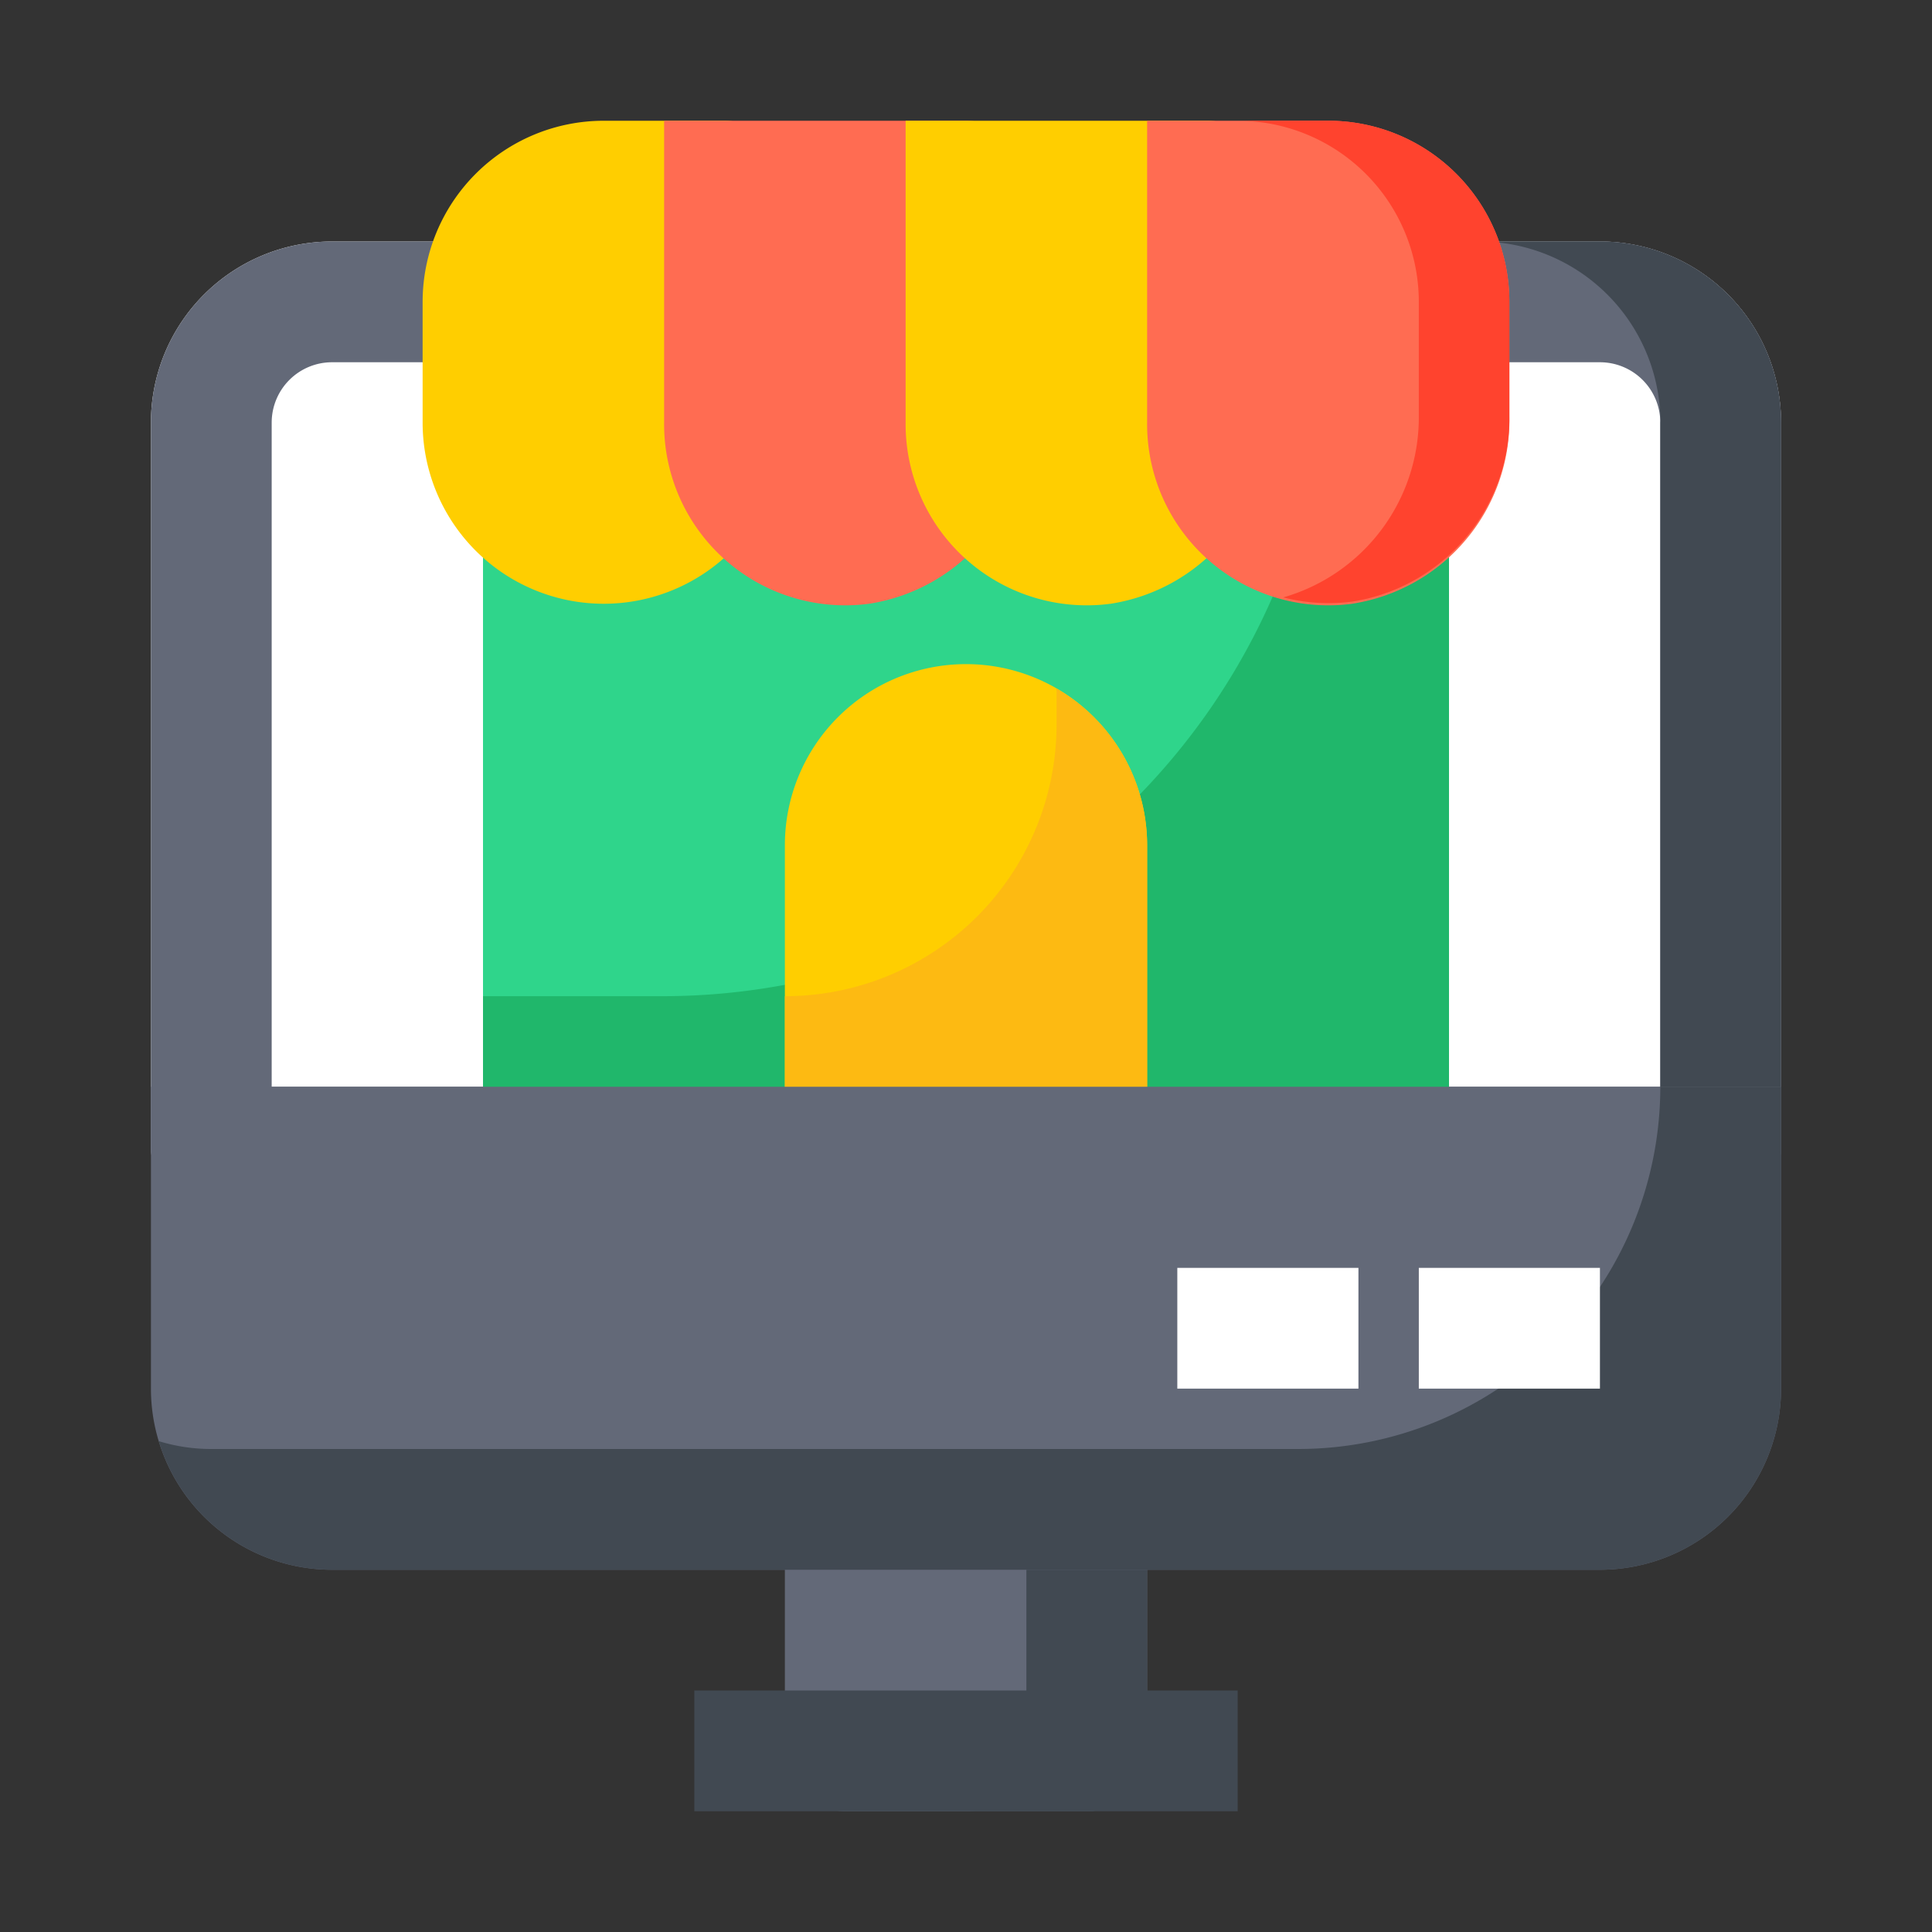 <svg height="512" viewBox="0 0 64 64" width="512" xmlns="http://www.w3.org/2000/svg"><rect x="0" y="0" width="64" height="64" fill="#333333" stroke="none"/><g id="_12_E_Commerce_website_Business_Market_Shopping" data-name="12 E Commerce, website, Business, Market, Shopping"><path d="m53 8h-42a6 6 0 0 0 -6 6v24a2 2 0 0 0 2 2h50a2 2 0 0 0 2-2v-24a6 6 0 0 0 -6-6z" fill="#fff"/><path d="m57 40h-50a2 2 0 0 1 -2-2v-24a6 6 0 0 1 6-6h42a6 6 0 0 1 6 6v24a2 2 0 0 1 -2 2zm-48-4h46v-22a2 2 0 0 0 -2-2h-42a2 2 0 0 0 -2 2z" fill="#636978"/><path d="m53 8h-4a6 6 0 0 1 6 5.8 1.27 1.27 0 0 1 0 .2v24a2 2 0 0 1 -2 2h4a2 2 0 0 0 2-2v-24a6 6 0 0 0 -6-6z" fill="#414952"/><path d="m48 13v25a2 2 0 0 1 -2 2h-28a2 2 0 0 1 -2-2v-25a2 2 0 0 1 2-2h28a2 2 0 0 1 2 2z" fill="#2fd58b"/><path d="m46 11h-2a22.06 22.06 0 0 1 -22 22h-6v5a2 2 0 0 0 2 2h28a2 2 0 0 0 2-2v-25a2 2 0 0 0 -2-2z" fill="#20b76b"/><path d="m26 6v8a6 6 0 0 1 -12 0v-4a6 6 0 0 1 6-6h4a2 2 0 0 1 2 2z" fill="#ffce00"/><path d="m34 6v7.79a6.15 6.15 0 0 1 -5.21 6.21 6 6 0 0 1 -6.79-6v-10h10a2 2 0 0 1 2 2z" fill="#ff6c52"/><path d="m42 6v7.79a6.15 6.15 0 0 1 -5.21 6.21 6 6 0 0 1 -6.79-6v-10h10a2 2 0 0 1 2 2z" fill="#ffce00"/><path d="m50 10v3.79a6.15 6.15 0 0 1 -5.21 6.21 6 6 0 0 1 -6.79-6v-10h6a6 6 0 0 1 6 6z" fill="#ff6c52"/><path d="m44 4h-3a6 6 0 0 1 6 6v3.79a6.2 6.2 0 0 1 -4.49 6 6 6 0 0 0 2.28.14 6.15 6.15 0 0 0 5.21-6.14v-3.79a6 6 0 0 0 -6-6z" fill="#ff432e"/><path d="m38 28v10a2 2 0 0 1 -2 2h-8a2 2 0 0 1 -2-2v-10a6 6 0 0 1 12 0z" fill="#ffce00"/><path d="m35 22.81v1.19a9 9 0 0 1 -9 9v5a2 2 0 0 0 2 2h8a2 2 0 0 0 2-2v-10a6 6 0 0 0 -3-5.19z" fill="#fdba12"/><path d="m38 50v8a2 2 0 0 1 -2 2h-8a2 2 0 0 1 -2-2v-8a2 2 0 0 1 2-2h8a2 2 0 0 1 2 2z" fill="#636978"/><path d="m36 48h-4a2 2 0 0 1 2 2v8a2 2 0 0 1 -2 2h4a2 2 0 0 0 2-2v-8a2 2 0 0 0 -2-2z" fill="#414952"/><path d="m41 60h-18v-4h18z" fill="#414952"/><path d="m59 36v10a6 6 0 0 1 -6 6h-42a6 6 0 0 1 -6-6v-10z" fill="#636978"/><path d="m59 36h-4a12 12 0 0 1 -12 12h-36a5.91 5.91 0 0 1 -1.74-.26 6 6 0 0 0 5.74 4.26h42a6 6 0 0 0 6-6z" fill="#414952"/><path d="m53 46h-6v-4h6zm-8-4h-6v4h6z" fill="#fff"/></g></svg>